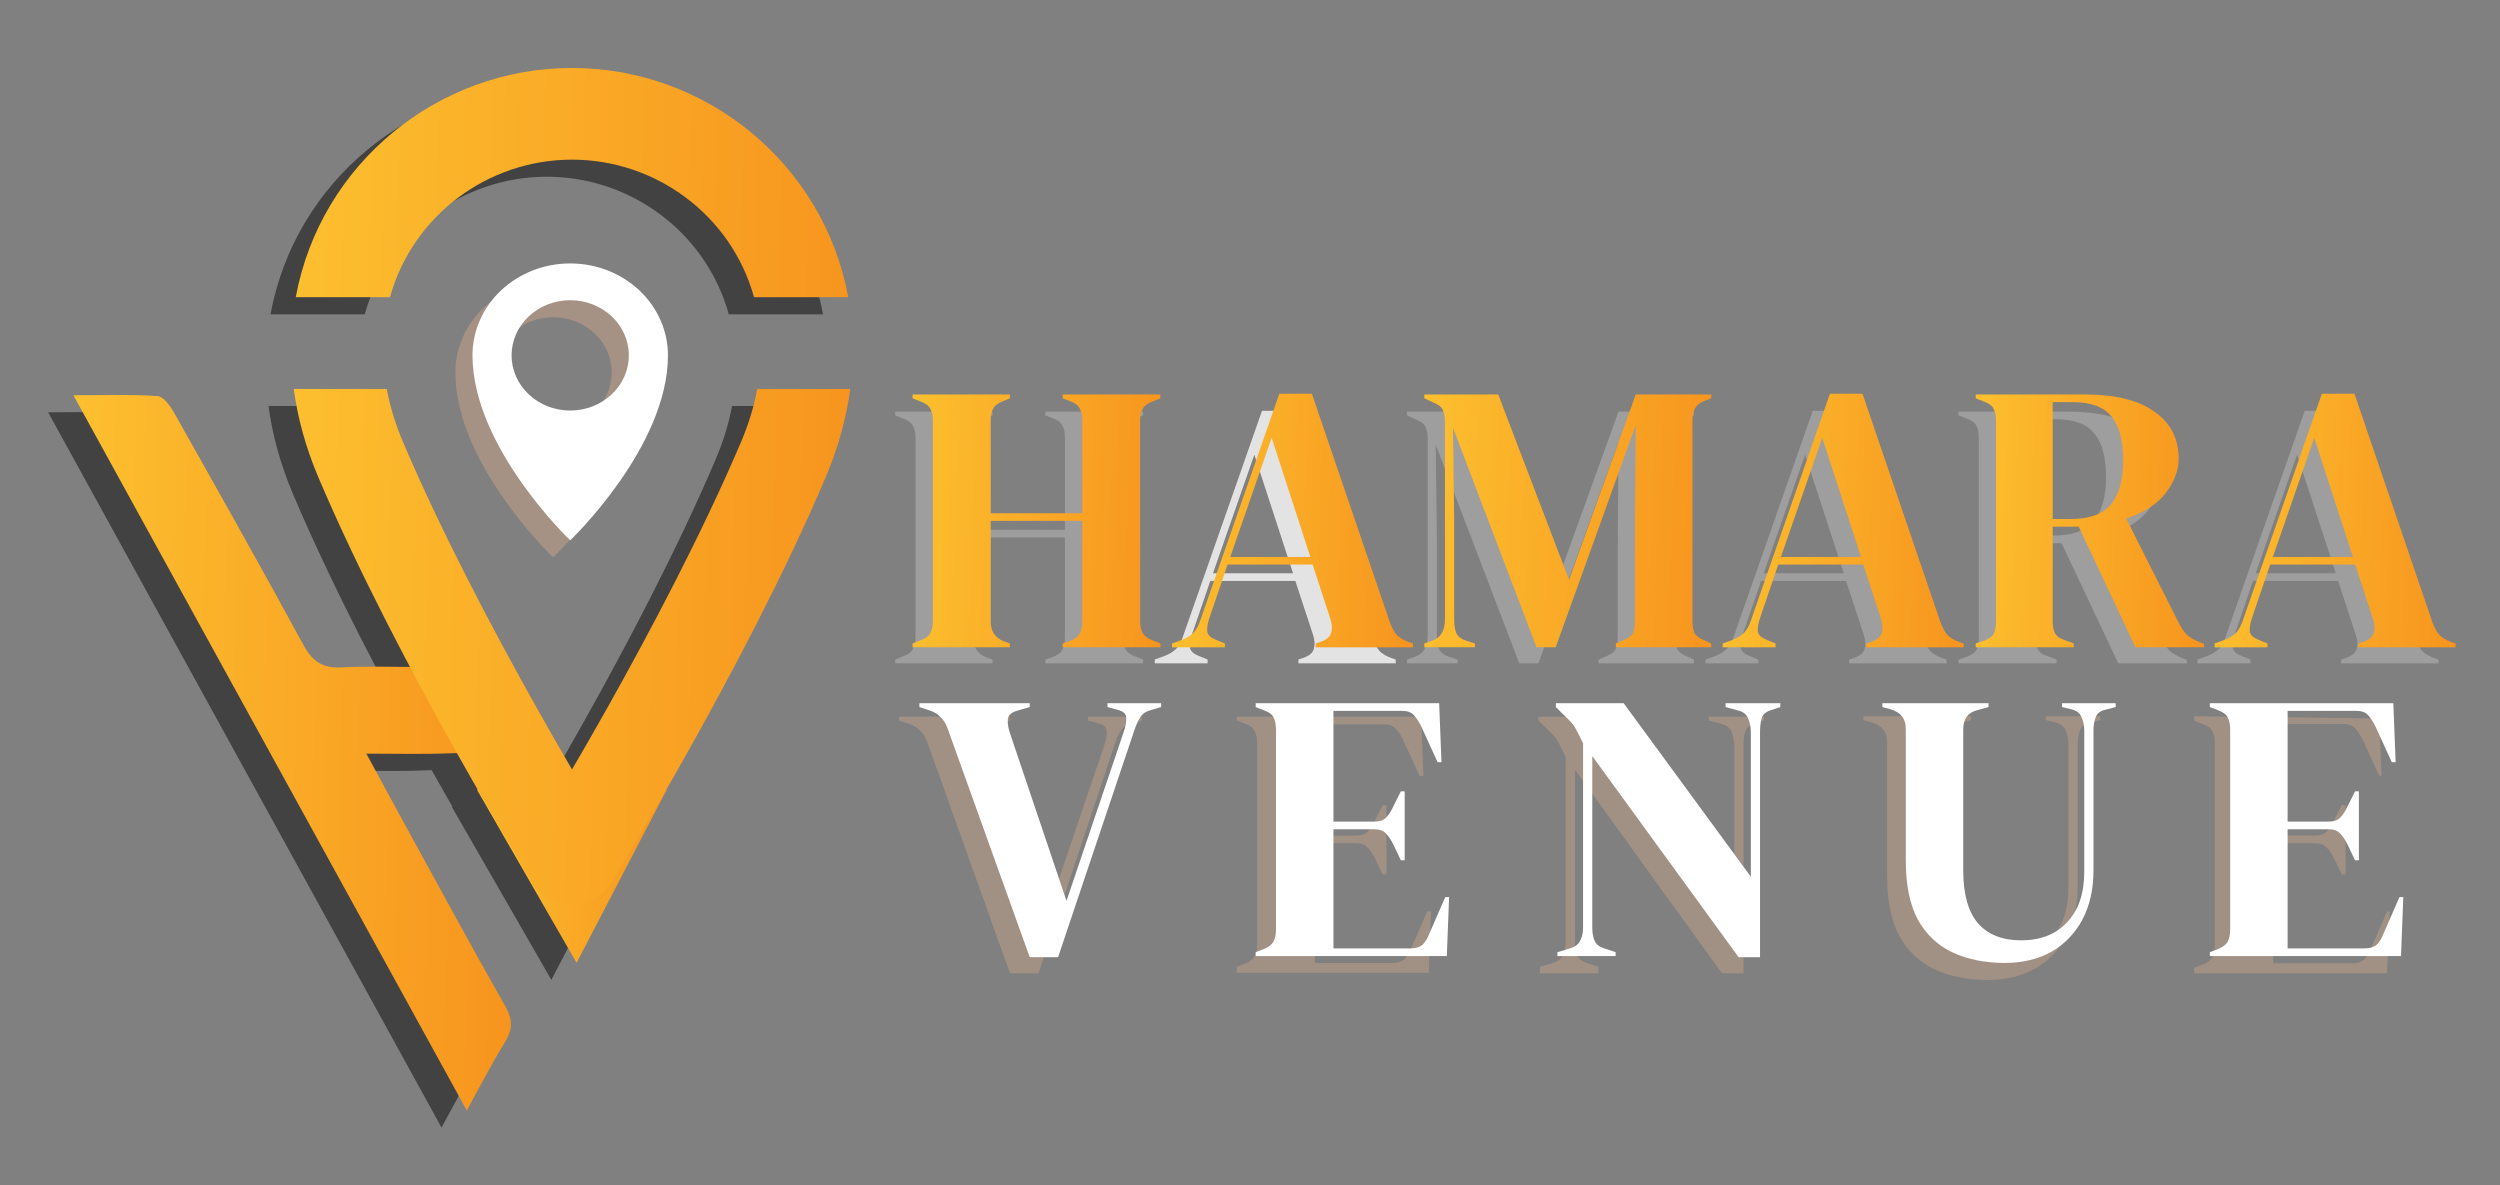 <svg width="135" height="64" viewBox="0 0 135 64" fill="none" xmlns="http://www.w3.org/2000/svg">
<rect x="0" y="0" width="135" height="64" fill="#808080" stroke="none"/>
<g clip-path="url(#clip0_330_3592)">
<g clip-path="url(#clip1_330_3592)">
<g clip-path="url(#clip2_330_3592)">
<path opacity="0.3" d="M29.868 15.147C28.468 15.147 27.125 15.67 26.136 16.601C25.146 17.532 24.59 18.795 24.59 20.112C24.59 25.077 29.868 30.1 29.868 30.1C29.868 30.1 35.145 25.077 35.145 20.112C35.145 18.795 34.589 17.532 33.599 16.601C32.61 15.67 31.267 15.147 29.868 15.147ZM29.868 23.091C29.028 23.091 28.222 22.777 27.628 22.218C27.035 21.66 26.701 20.902 26.701 20.112C26.701 19.322 27.035 18.564 27.628 18.005C28.222 17.447 29.028 17.133 29.868 17.133C30.707 17.133 31.513 17.447 32.107 18.005C32.701 18.564 33.034 19.322 33.034 20.112C33.034 20.902 32.701 21.66 32.107 22.218C31.513 22.777 30.707 23.091 29.868 23.091Z" fill="#FFBD91"/>
<path d="M24.391 43.558H34.645L29.774 52.914L24.391 43.558Z" fill="#424242"/>
<path d="M23.746 41.6C23.746 41.6 23.677 41.57 22.923 41.6C21.491 41.66 20.053 41.618 18.42 41.618C18.986 42.662 19.477 43.577 19.976 44.487C21.952 48.088 23.901 51.705 25.93 55.275C26.355 56.023 26.313 56.539 25.888 57.226C25.181 58.37 24.569 59.572 23.842 60.888C16.74 47.972 9.727 35.226 2.6 22.266C4.24 22.266 5.697 22.212 7.148 22.31C7.466 22.33 7.832 22.847 8.042 23.217C10.391 27.384 12.738 31.55 15.025 35.755C15.517 36.657 16.088 37.017 17.071 36.961C18.415 36.884 19.766 36.94 21.392 36.94L23.746 41.6Z" fill="#424242"/>
<path d="M44.551 21.925C44.343 23.479 43.908 25.085 43.214 26.717C41.023 31.867 38.119 37.346 35.785 41.508C34.614 43.595 33.578 45.366 32.834 46.615C32.462 47.24 32.162 47.736 31.955 48.076C31.852 48.246 31.771 48.377 31.716 48.467C31.688 48.511 31.667 48.546 31.652 48.569C31.645 48.581 31.64 48.59 31.636 48.596C31.634 48.599 31.633 48.602 31.631 48.604L31.63 48.606L29.525 47.302L31.629 48.606C31.177 49.334 30.381 49.777 29.525 49.777C28.722 49.777 27.973 49.388 27.51 48.74L27.421 48.606L27.42 48.606L27.419 48.604C27.418 48.602 27.417 48.599 27.415 48.596C27.411 48.59 27.406 48.581 27.398 48.569C27.384 48.546 27.362 48.511 27.335 48.467C27.28 48.377 27.199 48.246 27.096 48.076C26.888 47.736 26.589 47.24 26.217 46.615C25.473 45.366 24.436 43.596 23.265 41.508C20.93 37.346 18.028 31.867 15.837 26.717C15.142 25.085 14.708 23.479 14.5 21.925H19.521C19.694 22.85 19.979 23.804 20.393 24.778C22.481 29.686 25.284 34.984 27.584 39.085C28.294 40.35 28.953 41.495 29.525 42.474C30.096 41.495 30.757 40.35 31.466 39.085C33.767 34.984 36.57 29.686 38.657 24.778C39.072 23.804 39.357 22.85 39.53 21.925H44.551ZM29.525 4.592C36.78 4.592 43.12 9.777 44.442 16.973H39.354C38.123 12.536 34.048 9.543 29.525 9.543C25.002 9.543 20.926 12.536 19.696 16.973H14.608C15.93 9.777 22.27 4.592 29.525 4.592Z" fill="#424242"/>
<path d="M25.752 42.636H36.006L31.135 51.993L25.752 42.636Z" fill="url(#paint0_linear_330_3592)"/>
<path d="M25.109 40.678C25.109 40.678 25.04 40.648 24.287 40.678C22.854 40.737 21.416 40.696 19.783 40.696C20.349 41.74 20.84 42.655 21.339 43.565C23.316 47.166 25.265 50.782 27.293 54.353C27.718 55.101 27.676 55.617 27.251 56.304C26.544 57.447 25.932 58.651 25.206 59.966C18.103 47.05 11.09 34.304 3.963 21.344C5.603 21.344 7.061 21.29 8.511 21.388C8.829 21.408 9.195 21.925 9.405 22.295C11.754 26.462 14.101 30.628 16.389 34.833C16.88 35.736 17.451 36.096 18.434 36.039C19.778 35.962 21.129 36.018 22.755 36.018L25.109 40.678Z" fill="url(#paint1_linear_330_3592)"/>
<path d="M45.914 21.003C45.706 22.557 45.272 24.163 44.577 25.795C42.386 30.945 39.483 36.424 37.148 40.586C35.977 42.673 34.941 44.444 34.197 45.693C33.825 46.318 33.526 46.814 33.319 47.154C33.215 47.324 33.134 47.455 33.079 47.545C33.052 47.589 33.03 47.624 33.016 47.647C33.008 47.659 33.003 47.668 32.999 47.675C32.997 47.678 32.996 47.68 32.995 47.682L32.993 47.684L30.888 46.38L32.992 47.684C32.54 48.412 31.745 48.855 30.888 48.855C30.085 48.855 29.336 48.466 28.873 47.818L28.784 47.684L28.784 47.684L28.783 47.682C28.782 47.68 28.78 47.678 28.778 47.675C28.774 47.668 28.769 47.659 28.762 47.647C28.747 47.624 28.726 47.59 28.698 47.545C28.643 47.455 28.562 47.324 28.459 47.154C28.252 46.814 27.952 46.318 27.58 45.693C26.836 44.444 25.8 42.674 24.628 40.586C22.294 36.424 19.391 30.946 17.2 25.795C16.506 24.163 16.071 22.557 15.863 21.003H20.884C21.057 21.928 21.342 22.882 21.757 23.856C23.844 28.764 26.647 34.062 28.948 38.163C29.657 39.428 30.317 40.573 30.888 41.552C31.46 40.573 32.12 39.428 32.83 38.163C35.13 34.062 37.933 28.764 40.021 23.856C40.435 22.882 40.72 21.928 40.893 21.003H45.914ZM30.888 3.67C38.143 3.67 44.483 8.855 45.805 16.05H40.717C39.487 11.614 35.411 8.621 30.888 8.621C26.365 8.621 22.29 11.614 21.059 16.05H15.971C17.293 8.855 23.633 3.67 30.888 3.67Z" fill="url(#paint2_linear_330_3592)"/>
<path d="M30.791 14.225C29.392 14.225 28.049 14.748 27.059 15.679C26.07 16.61 25.514 17.873 25.514 19.19C25.514 24.155 30.791 29.178 30.791 29.178C30.791 29.178 36.069 24.155 36.069 19.19C36.069 17.873 35.513 16.61 34.523 15.679C33.534 14.748 32.191 14.225 30.791 14.225ZM30.791 22.169C29.951 22.169 29.146 21.855 28.552 21.296C27.958 20.738 27.625 19.98 27.625 19.19C27.625 18.4 27.958 17.642 28.552 17.083C29.146 16.524 29.951 16.211 30.791 16.211C31.631 16.211 32.437 16.524 33.031 17.083C33.624 17.642 33.958 18.4 33.958 19.19C33.958 19.98 33.624 20.738 33.031 21.296C32.437 21.855 31.631 22.169 30.791 22.169Z" fill="white"/>
<path d="M118.664 35.819V35.613L119.181 35.428C119.457 35.318 119.671 35.187 119.822 35.036C119.974 34.871 120.098 34.645 120.194 34.356L124.456 22.185H126.215L130.415 34.439C130.526 34.741 130.649 34.974 130.787 35.139C130.926 35.29 131.139 35.421 131.429 35.53L131.677 35.613V35.819H126.422V35.613L126.732 35.51C127.022 35.4 127.195 35.249 127.25 35.057C127.318 34.851 127.312 34.611 127.229 34.336L126.257 31.37H121.663L120.671 34.274C120.574 34.576 120.54 34.816 120.567 34.995C120.608 35.173 120.774 35.318 121.063 35.428L121.518 35.613V35.819H118.664ZM121.808 30.958H126.133L124.043 24.553L121.808 30.958Z" fill="#E3E3E3" fill-opacity="0.3"/>
<path d="M105.76 35.819V35.613L106.194 35.469C106.47 35.373 106.649 35.249 106.732 35.098C106.816 34.933 106.856 34.707 106.856 34.418V23.647C106.856 23.372 106.816 23.16 106.732 23.009C106.663 22.844 106.498 22.713 106.236 22.617L105.76 22.432V22.226H111.678C113.304 22.226 114.552 22.535 115.422 23.153C116.291 23.757 116.725 24.601 116.725 25.686C116.725 26.29 116.498 26.894 116.043 27.498C115.587 28.102 114.87 28.569 113.89 28.899L116.766 34.583C116.891 34.817 117.029 35.009 117.18 35.16C117.346 35.297 117.56 35.421 117.822 35.53L118.09 35.633V35.819H114.387L111.326 29.331H109.919V34.418C109.919 34.679 109.96 34.892 110.042 35.057C110.125 35.222 110.298 35.345 110.56 35.428L111.056 35.613V35.819H105.76ZM109.919 28.919H110.911C111.905 28.919 112.622 28.659 113.063 28.137C113.505 27.601 113.725 26.812 113.725 25.768C113.725 24.711 113.518 23.928 113.105 23.42C112.691 22.899 111.994 22.638 111.015 22.638H109.919V28.919Z" fill="#E3E3E3" fill-opacity="0.3"/>
<path d="M92.096 35.819V35.613L92.613 35.428C92.889 35.318 93.103 35.187 93.254 35.036C93.406 34.871 93.53 34.645 93.627 34.356L97.888 22.185H99.647L103.847 34.439C103.957 34.741 104.082 34.974 104.219 35.139C104.358 35.29 104.571 35.421 104.861 35.53L105.109 35.613V35.819H99.854V35.613L100.164 35.51C100.454 35.4 100.627 35.249 100.681 35.057C100.751 34.851 100.744 34.611 100.661 34.336L99.689 31.37H95.096L94.103 34.274C94.006 34.576 93.972 34.816 93.999 34.995C94.04 35.173 94.206 35.318 94.496 35.428L94.951 35.613V35.819H92.096ZM95.24 30.958H99.564L97.475 24.553L95.24 30.958Z" fill="#E3E3E3" fill-opacity="0.3"/>
<path d="M75.978 35.819V35.613L76.392 35.469C76.861 35.318 77.096 34.926 77.096 34.295V23.75C77.096 23.475 77.061 23.256 76.992 23.091C76.937 22.926 76.778 22.789 76.516 22.679L75.978 22.432V22.226H79.972L83.799 32.194L87.399 22.226H91.475V22.432L91.144 22.555C90.881 22.651 90.702 22.789 90.606 22.967C90.509 23.132 90.461 23.352 90.461 23.626V34.398C90.461 34.672 90.495 34.885 90.564 35.036C90.633 35.187 90.799 35.318 91.061 35.428L91.475 35.613V35.819H86.323V35.613L86.757 35.428C87.019 35.318 87.185 35.187 87.254 35.036C87.323 34.885 87.357 34.672 87.357 34.398V29.764L87.399 23.873L83.075 35.819H82.04L77.53 24.018L77.592 29.146V34.336C77.592 34.638 77.634 34.885 77.716 35.077C77.813 35.256 77.992 35.386 78.254 35.469L78.709 35.613V35.819H75.978Z" fill="#E3E3E3" fill-opacity="0.3"/>
<path d="M62.355 35.819V35.613L62.873 35.428C63.149 35.318 63.362 35.187 63.514 35.036C63.666 34.871 63.79 34.645 63.886 34.356L68.148 22.185H69.907L74.107 34.439C74.217 34.741 74.341 34.974 74.479 35.139C74.617 35.29 74.831 35.421 75.121 35.53L75.369 35.613V35.819H70.114V35.613L70.424 35.51C70.714 35.4 70.886 35.249 70.941 35.057C71.01 34.851 71.003 34.611 70.921 34.336L69.948 31.37H65.355L64.362 34.274C64.266 34.576 64.231 34.816 64.259 34.995C64.3 35.173 64.466 35.318 64.755 35.428L65.21 35.613V35.819H62.355ZM65.5 30.958H69.824L67.735 24.553L65.5 30.958Z" fill="#E3E3E3"/>
<path d="M48.34 35.819V35.613L48.754 35.448C49.029 35.352 49.209 35.222 49.291 35.057C49.388 34.892 49.436 34.679 49.436 34.418V23.647C49.436 23.372 49.388 23.153 49.291 22.988C49.209 22.823 49.029 22.693 48.754 22.597L48.34 22.432V22.226H53.595V22.432L53.243 22.576C52.981 22.672 52.802 22.802 52.705 22.967C52.609 23.118 52.56 23.331 52.56 23.606V28.61H57.505V23.606C57.505 23.331 57.457 23.118 57.36 22.967C57.277 22.802 57.098 22.672 56.822 22.576L56.45 22.432V22.226H61.726V22.432L61.312 22.597C61.05 22.693 60.87 22.823 60.774 22.988C60.677 23.153 60.629 23.372 60.629 23.647V34.418C60.629 34.679 60.677 34.892 60.774 35.057C60.87 35.222 61.05 35.352 61.312 35.448L61.726 35.613V35.819H56.45V35.613L56.822 35.489C57.098 35.38 57.277 35.249 57.36 35.098C57.457 34.933 57.505 34.714 57.505 34.439V29.022H52.56V34.439C52.56 34.947 52.788 35.297 53.243 35.489L53.595 35.613V35.819H48.34Z" fill="#E3E3E3" fill-opacity="0.3"/>
<path d="M119.59 34.955V34.748L120.107 34.562C120.383 34.451 120.596 34.32 120.748 34.169C120.9 34.003 121.024 33.775 121.12 33.486L125.381 21.261H127.14L131.339 33.569C131.45 33.872 131.573 34.106 131.711 34.272C131.849 34.424 132.062 34.555 132.352 34.665L132.601 34.748V34.955H127.346V34.748L127.657 34.644C127.946 34.534 128.119 34.382 128.174 34.189C128.243 33.982 128.236 33.741 128.153 33.465L127.181 30.486H122.589L121.596 33.403C121.5 33.706 121.466 33.948 121.492 34.127C121.534 34.306 121.7 34.451 121.989 34.562L122.444 34.748V34.955H119.59ZM122.734 30.073H127.057L124.968 23.64L122.734 30.073Z" fill="url(#paint3_linear_330_3592)"/>
<path d="M106.688 34.954V34.748L107.122 34.603C107.398 34.506 107.577 34.382 107.66 34.23C107.742 34.065 107.784 33.837 107.784 33.548V22.73C107.784 22.454 107.742 22.24 107.66 22.088C107.591 21.923 107.425 21.792 107.163 21.695L106.688 21.509V21.302H112.603C114.23 21.302 115.478 21.613 116.347 22.233C117.217 22.84 117.65 23.688 117.65 24.777C117.65 25.384 117.423 25.991 116.968 26.598C116.513 27.204 115.796 27.673 114.817 28.004L117.692 33.713C117.816 33.948 117.954 34.141 118.105 34.292C118.271 34.43 118.485 34.554 118.747 34.665L119.016 34.768V34.954H115.313L112.251 28.439H110.845V33.548C110.845 33.81 110.886 34.024 110.969 34.189C111.052 34.355 111.224 34.479 111.486 34.561L111.983 34.748V34.954H106.688ZM110.845 28.025H111.838C112.831 28.025 113.548 27.763 113.989 27.239C114.431 26.701 114.651 25.908 114.651 24.86C114.651 23.798 114.445 23.012 114.031 22.502C113.617 21.978 112.921 21.716 111.941 21.716H110.845V28.025Z" fill="url(#paint4_linear_330_3592)"/>
<path d="M93.025 34.955V34.748L93.543 34.562C93.818 34.451 94.032 34.32 94.184 34.169C94.335 34.003 94.46 33.775 94.556 33.486L98.817 21.261H100.575L104.774 33.569C104.885 33.872 105.009 34.106 105.146 34.272C105.285 34.424 105.498 34.555 105.788 34.665L106.036 34.748V34.955H100.782V34.748L101.092 34.644C101.382 34.534 101.555 34.382 101.609 34.189C101.678 33.982 101.672 33.741 101.589 33.465L100.617 30.486H96.025L95.032 33.403C94.935 33.706 94.901 33.948 94.928 34.127C94.97 34.306 95.135 34.451 95.425 34.562L95.88 34.748V34.955H93.025ZM96.17 30.073H100.492L98.403 23.64L96.17 30.073Z" fill="url(#paint5_linear_330_3592)"/>
<path d="M76.912 34.954V34.748L77.326 34.603C77.795 34.451 78.029 34.058 78.029 33.424V22.833C78.029 22.557 77.995 22.337 77.926 22.171C77.871 22.006 77.712 21.868 77.45 21.757L76.912 21.509V21.302H80.904L84.731 31.314L88.33 21.302H92.405V21.509L92.074 21.633C91.812 21.73 91.633 21.868 91.537 22.047C91.44 22.212 91.392 22.433 91.392 22.709V33.527C91.392 33.803 91.426 34.017 91.495 34.168C91.564 34.32 91.73 34.451 91.992 34.561L92.405 34.748V34.954H87.255V34.748L87.689 34.561C87.951 34.451 88.117 34.32 88.186 34.168C88.254 34.017 88.289 33.803 88.289 33.527V28.873L88.33 22.957L84.007 34.954H82.973L78.463 23.102L78.526 28.252V33.465C78.526 33.769 78.567 34.017 78.65 34.21C78.746 34.389 78.925 34.52 79.188 34.603L79.643 34.748V34.954H76.912Z" fill="url(#paint6_linear_330_3592)"/>
<path d="M63.291 34.955V34.748L63.808 34.562C64.084 34.451 64.298 34.32 64.449 34.169C64.601 34.003 64.725 33.775 64.822 33.486L69.083 21.261H70.841L75.04 33.569C75.15 33.872 75.275 34.106 75.412 34.272C75.55 34.424 75.764 34.555 76.054 34.665L76.302 34.748V34.955H71.048V34.748L71.358 34.644C71.648 34.534 71.82 34.382 71.875 34.189C71.944 33.982 71.937 33.741 71.855 33.465L70.882 30.486H66.29L65.297 33.403C65.201 33.706 65.166 33.948 65.194 34.127C65.235 34.306 65.401 34.451 65.69 34.562L66.145 34.748V34.955H63.291ZM66.435 30.073H70.758L68.669 23.64L66.435 30.073Z" fill="url(#paint7_linear_330_3592)"/>
<path d="M49.279 34.954V34.748L49.693 34.582C49.969 34.486 50.148 34.355 50.231 34.189C50.327 34.024 50.376 33.81 50.376 33.548V22.73C50.376 22.454 50.327 22.233 50.231 22.068C50.148 21.902 49.969 21.771 49.693 21.675L49.279 21.509V21.302H54.533V21.509L54.182 21.654C53.92 21.75 53.74 21.881 53.644 22.047C53.547 22.199 53.499 22.412 53.499 22.688V27.715H58.443V22.688C58.443 22.412 58.394 22.199 58.298 22.047C58.215 21.881 58.036 21.75 57.76 21.654L57.388 21.509V21.302H62.663V21.509L62.249 21.675C61.987 21.771 61.807 21.902 61.711 22.068C61.614 22.233 61.566 22.454 61.566 22.73V33.548C61.566 33.81 61.614 34.024 61.711 34.189C61.807 34.355 61.987 34.486 62.249 34.582L62.663 34.748V34.954H57.388V34.748L57.76 34.623C58.036 34.513 58.215 34.382 58.298 34.23C58.394 34.065 58.443 33.844 58.443 33.569V28.128H53.499V33.569C53.499 34.079 53.727 34.43 54.182 34.623L54.533 34.748V34.954H49.279Z" fill="url(#paint8_linear_330_3592)"/>
<path d="M118.486 52.559V52.263L118.97 52.075C119.209 51.978 119.37 51.853 119.454 51.7C119.552 51.533 119.602 51.31 119.602 51.032V40.148C119.602 39.87 119.559 39.655 119.475 39.502C119.405 39.335 119.237 39.203 118.97 39.106L118.486 38.918V38.677L128.479 38.797L128.605 41.888H128.479L127.574 39.928C127.448 39.678 127.314 39.476 127.174 39.323C127.034 39.17 126.824 39.094 126.544 39.094H122.757V45.12H125.008C125.288 45.12 125.498 45.05 125.638 44.911C125.793 44.758 125.926 44.557 126.038 44.306L126.459 43.472H126.669V47.225H126.459L126.038 46.35C125.912 46.099 125.778 45.905 125.638 45.766C125.498 45.613 125.288 45.537 125.008 45.537H122.757V52.021H127.006C127.286 52.021 127.504 51.952 127.658 51.813C127.812 51.66 127.938 51.451 128.037 51.187L128.899 49.227H129.052L128.899 52.559H118.486Z" fill="#FFBD91" fill-opacity="0.26"/>
<path d="M107.324 52.921C106.259 52.921 105.314 52.732 104.488 52.354C103.675 51.976 103.038 51.38 102.576 50.568C102.127 49.742 101.903 48.656 101.903 47.312V40.063C101.903 39.531 101.63 39.181 101.084 39.013L100.621 38.887V38.677H106.441V38.887L105.832 39.055C105.314 39.181 105.055 39.531 105.055 40.105V47.858C105.055 49.16 105.328 50.127 105.874 50.757C106.421 51.373 107.205 51.682 108.228 51.682C109.292 51.682 110.132 51.352 110.749 50.694C111.38 50.036 111.694 49.104 111.694 47.9V40.189C111.694 39.909 111.645 39.664 111.548 39.454C111.463 39.23 111.281 39.083 111.001 39.013L110.476 38.887V38.677H113.418V38.887L112.85 39.034C112.584 39.09 112.408 39.223 112.325 39.433C112.24 39.643 112.199 39.888 112.199 40.168V47.858C112.199 48.88 111.995 49.777 111.589 50.547C111.183 51.303 110.616 51.892 109.887 52.312C109.159 52.718 108.305 52.921 107.324 52.921Z" fill="#FFBD91" fill-opacity="0.26"/>
<path d="M83.155 52.559V52.208L83.841 52.001C84.091 51.931 84.271 51.8 84.382 51.606C84.493 51.398 84.548 51.155 84.548 50.878V40.881C84.395 40.548 84.271 40.299 84.174 40.133C84.091 39.967 83.994 39.828 83.883 39.717C83.772 39.592 83.62 39.44 83.426 39.26L83.072 38.907V38.699H86.751L93.651 48.114V40.278C93.651 40.001 93.603 39.752 93.506 39.53C93.423 39.308 93.243 39.163 92.965 39.094L92.28 38.907V38.699H95.252V38.907L94.691 39.094C94.441 39.177 94.289 39.322 94.233 39.53C94.178 39.738 94.15 39.98 94.15 40.257V52.559H92.986L85.047 41.567V50.878C85.047 51.155 85.088 51.391 85.171 51.585C85.255 51.779 85.428 51.917 85.691 52.001L86.315 52.208V52.559H83.155Z" fill="#FFBD91" fill-opacity="0.26"/>
<path d="M66.783 52.536V52.208L67.261 52.021C67.497 51.924 67.656 51.8 67.739 51.647C67.836 51.481 67.885 51.259 67.885 50.982V40.133C67.885 39.856 67.843 39.641 67.76 39.489C67.691 39.322 67.525 39.191 67.261 39.094L66.783 38.907V38.699H76.739L76.864 41.899H76.656L75.762 39.946C75.637 39.696 75.506 39.495 75.367 39.343C75.228 39.191 75.021 39.114 74.744 39.114H71.002V45.121H73.226C73.503 45.121 73.711 45.052 73.85 44.913C74.002 44.761 74.134 44.56 74.245 44.31L74.66 43.479H74.868V47.22H74.66L74.245 46.347C74.12 46.098 73.988 45.904 73.85 45.765C73.711 45.613 73.503 45.537 73.226 45.537H71.002V52.001H75.201C75.478 52.001 75.693 51.931 75.845 51.793C75.998 51.64 76.122 51.432 76.219 51.169L77.071 49.215H77.279L77.154 52.536H66.783Z" fill="#FFBD91" fill-opacity="0.26"/>
<path d="M54.539 52.559L50.077 40.091C49.98 39.814 49.848 39.599 49.682 39.447C49.53 39.281 49.315 39.156 49.038 39.073L48.539 38.907V38.699H54.525V38.907L53.881 39.094C53.562 39.177 53.382 39.322 53.34 39.53C53.312 39.738 53.347 39.994 53.444 40.299L56.52 49.423L59.617 40.278C59.728 39.959 59.776 39.696 59.762 39.489C59.762 39.281 59.603 39.135 59.284 39.052L58.744 38.907V38.699H61.654V38.907L61.093 39.073C60.829 39.142 60.642 39.267 60.532 39.447C60.421 39.613 60.317 39.835 60.22 40.112L56.077 52.559H54.539Z" fill="#FFBD91" fill-opacity="0.26"/>
<path d="M119.332 51.626V51.419L119.808 51.233C120.042 51.137 120.201 51.012 120.284 50.861C120.38 50.695 120.429 50.475 120.429 50.199V39.402C120.429 39.126 120.387 38.912 120.304 38.76C120.236 38.595 120.07 38.464 119.808 38.367L119.332 38.181V37.974H129.24L129.364 41.16H129.157L128.268 39.215C128.144 38.967 128.013 38.767 127.875 38.615C127.737 38.464 127.53 38.388 127.255 38.388H123.531V44.366H125.745C126.021 44.366 126.228 44.297 126.365 44.159C126.516 44.007 126.648 43.807 126.758 43.559L127.172 42.732H127.379V46.455H127.172L126.758 45.586C126.634 45.338 126.503 45.145 126.365 45.007C126.228 44.855 126.021 44.779 125.745 44.779H123.531V51.212H127.71C127.985 51.212 128.199 51.143 128.351 51.006C128.503 50.854 128.627 50.647 128.723 50.385L129.571 48.441H129.778L129.654 51.626H119.332Z" fill="white"/>
<path d="M108.249 51.998C107.201 51.998 106.27 51.812 105.457 51.44C104.657 51.068 104.029 50.482 103.574 49.682C103.133 48.868 102.912 47.8 102.912 46.476V39.34C102.912 38.816 102.643 38.471 102.105 38.305L101.65 38.181V37.974H107.381V38.181L106.781 38.347C106.27 38.471 106.015 38.816 106.015 39.381V47.013C106.015 48.296 106.284 49.247 106.822 49.868C107.359 50.475 108.132 50.778 109.138 50.778C110.187 50.778 111.014 50.454 111.62 49.806C112.241 49.158 112.551 48.241 112.551 47.055V39.464C112.551 39.188 112.503 38.947 112.407 38.74C112.323 38.519 112.144 38.374 111.868 38.305L111.351 38.181V37.974H114.247V38.181L113.689 38.326C113.427 38.381 113.255 38.512 113.172 38.719C113.089 38.926 113.048 39.167 113.048 39.443V47.013C113.048 48.02 112.848 48.903 112.448 49.661C112.048 50.406 111.49 50.985 110.773 51.398C110.056 51.798 109.215 51.998 108.249 51.998Z" fill="white"/>
<path d="M84.1 51.626V51.419L84.783 51.212C85.031 51.143 85.21 51.012 85.321 50.819C85.431 50.612 85.486 50.371 85.486 50.095V40.146C85.335 39.815 85.21 39.567 85.114 39.402C85.031 39.236 84.935 39.098 84.824 38.988C84.714 38.864 84.562 38.712 84.369 38.533L84.018 38.181V37.974H87.679L94.546 47.344V39.546C94.546 39.27 94.498 39.022 94.401 38.802C94.318 38.581 94.139 38.436 93.863 38.367L93.181 38.181V37.974H96.138V38.181L95.58 38.367C95.332 38.45 95.18 38.595 95.125 38.802C95.07 39.009 95.042 39.25 95.042 39.526V51.688H93.884L85.983 40.829V50.095C85.983 50.371 86.024 50.606 86.107 50.799C86.189 50.992 86.362 51.13 86.624 51.212L87.244 51.419V51.626H84.1Z" fill="white"/>
<path d="M67.807 51.626V51.419L68.282 51.233C68.517 51.137 68.675 51.012 68.758 50.861C68.855 50.695 68.903 50.475 68.903 50.199V39.402C68.903 39.126 68.862 38.912 68.779 38.76C68.71 38.595 68.544 38.464 68.282 38.367L67.807 38.181V37.974H77.715L77.839 41.16H77.632L76.742 39.215C76.618 38.967 76.487 38.767 76.349 38.615C76.211 38.464 76.004 38.388 75.729 38.388H72.006V44.366H74.219C74.495 44.366 74.701 44.297 74.839 44.159C74.991 44.007 75.122 43.807 75.232 43.559L75.646 42.732H75.853V46.455H75.646L75.232 45.586C75.108 45.338 74.977 45.145 74.839 45.007C74.701 44.855 74.495 44.779 74.219 44.779H72.006V51.212H76.184C76.46 51.212 76.673 51.143 76.825 51.006C76.977 50.854 77.101 50.647 77.197 50.385L78.045 48.441H78.252L78.128 51.626H67.807Z" fill="white"/>
<path d="M55.605 51.688L51.179 39.36C51.083 39.084 50.952 38.87 50.786 38.719C50.634 38.553 50.421 38.429 50.145 38.346L49.648 38.181V37.974H55.605V38.181L54.964 38.367C54.647 38.45 54.468 38.595 54.426 38.801C54.399 39.008 54.434 39.264 54.53 39.567L57.591 48.647L60.673 39.546C60.784 39.229 60.832 38.967 60.818 38.76C60.818 38.553 60.659 38.408 60.342 38.326L59.804 38.181V37.974H62.7V38.181L62.142 38.346C61.88 38.415 61.694 38.539 61.583 38.719C61.473 38.884 61.37 39.105 61.273 39.381L57.136 51.688H55.605Z" fill="white"/>
</g>
</g>
</g>
<defs>
<linearGradient id="paint0_linear_330_3592" x1="21.043" y1="41.174" x2="36.423" y2="41.804" gradientUnits="userSpaceOnUse">
<stop stop-color="#FFD336"/>
<stop offset="1" stop-color="#F7941E"/>
</linearGradient>
<linearGradient id="paint1_linear_330_3592" x1="-6.889" y1="15.292" x2="28.594" y2="16.103" gradientUnits="userSpaceOnUse">
<stop stop-color="#FFD336"/>
<stop offset="1" stop-color="#F7941E"/>
</linearGradient>
<linearGradient id="paint2_linear_330_3592" x1="2.062" y1="-3.39" x2="47.185" y2="-2.269" gradientUnits="userSpaceOnUse">
<stop stop-color="#FFD336"/>
<stop offset="1" stop-color="#F7941E"/>
</linearGradient>
<linearGradient id="paint3_linear_330_3592" x1="113.614" y1="19.121" x2="133.139" y2="19.815" gradientUnits="userSpaceOnUse">
<stop stop-color="#FFD336"/>
<stop offset="1" stop-color="#F7941E"/>
</linearGradient>
<linearGradient id="paint4_linear_330_3592" x1="101.025" y1="19.169" x2="119.528" y2="19.794" gradientUnits="userSpaceOnUse">
<stop stop-color="#FFD336"/>
<stop offset="1" stop-color="#F7941E"/>
</linearGradient>
<linearGradient id="paint5_linear_330_3592" x1="87.05" y1="19.121" x2="106.574" y2="19.815" gradientUnits="userSpaceOnUse">
<stop stop-color="#FFD336"/>
<stop offset="1" stop-color="#F7941E"/>
</linearGradient>
<linearGradient id="paint6_linear_330_3592" x1="69.796" y1="19.169" x2="93.033" y2="20.155" gradientUnits="userSpaceOnUse">
<stop stop-color="#FFD336"/>
<stop offset="1" stop-color="#F7941E"/>
</linearGradient>
<linearGradient id="paint7_linear_330_3592" x1="57.315" y1="19.121" x2="76.84" y2="19.815" gradientUnits="userSpaceOnUse">
<stop stop-color="#FFD336"/>
<stop offset="1" stop-color="#F7941E"/>
</linearGradient>
<linearGradient id="paint8_linear_330_3592" x1="43.133" y1="19.169" x2="63.214" y2="19.905" gradientUnits="userSpaceOnUse">
<stop stop-color="#FFD336"/>
<stop offset="1" stop-color="#F7941E"/>
</linearGradient>
<clipPath id="clip0_330_3592">
<rect width="130" height="58.5" fill="white" transform="translate(2.6 2.888)"/>
</clipPath>
<clipPath id="clip1_330_3592">
<rect width="130" height="58.5" fill="white" transform="translate(2.6 2.888)"/>
</clipPath>
<clipPath id="clip2_330_3592">
<rect width="130" height="58.5" fill="white" transform="translate(2.6 2.888)"/>
</clipPath>
</defs>
</svg>

